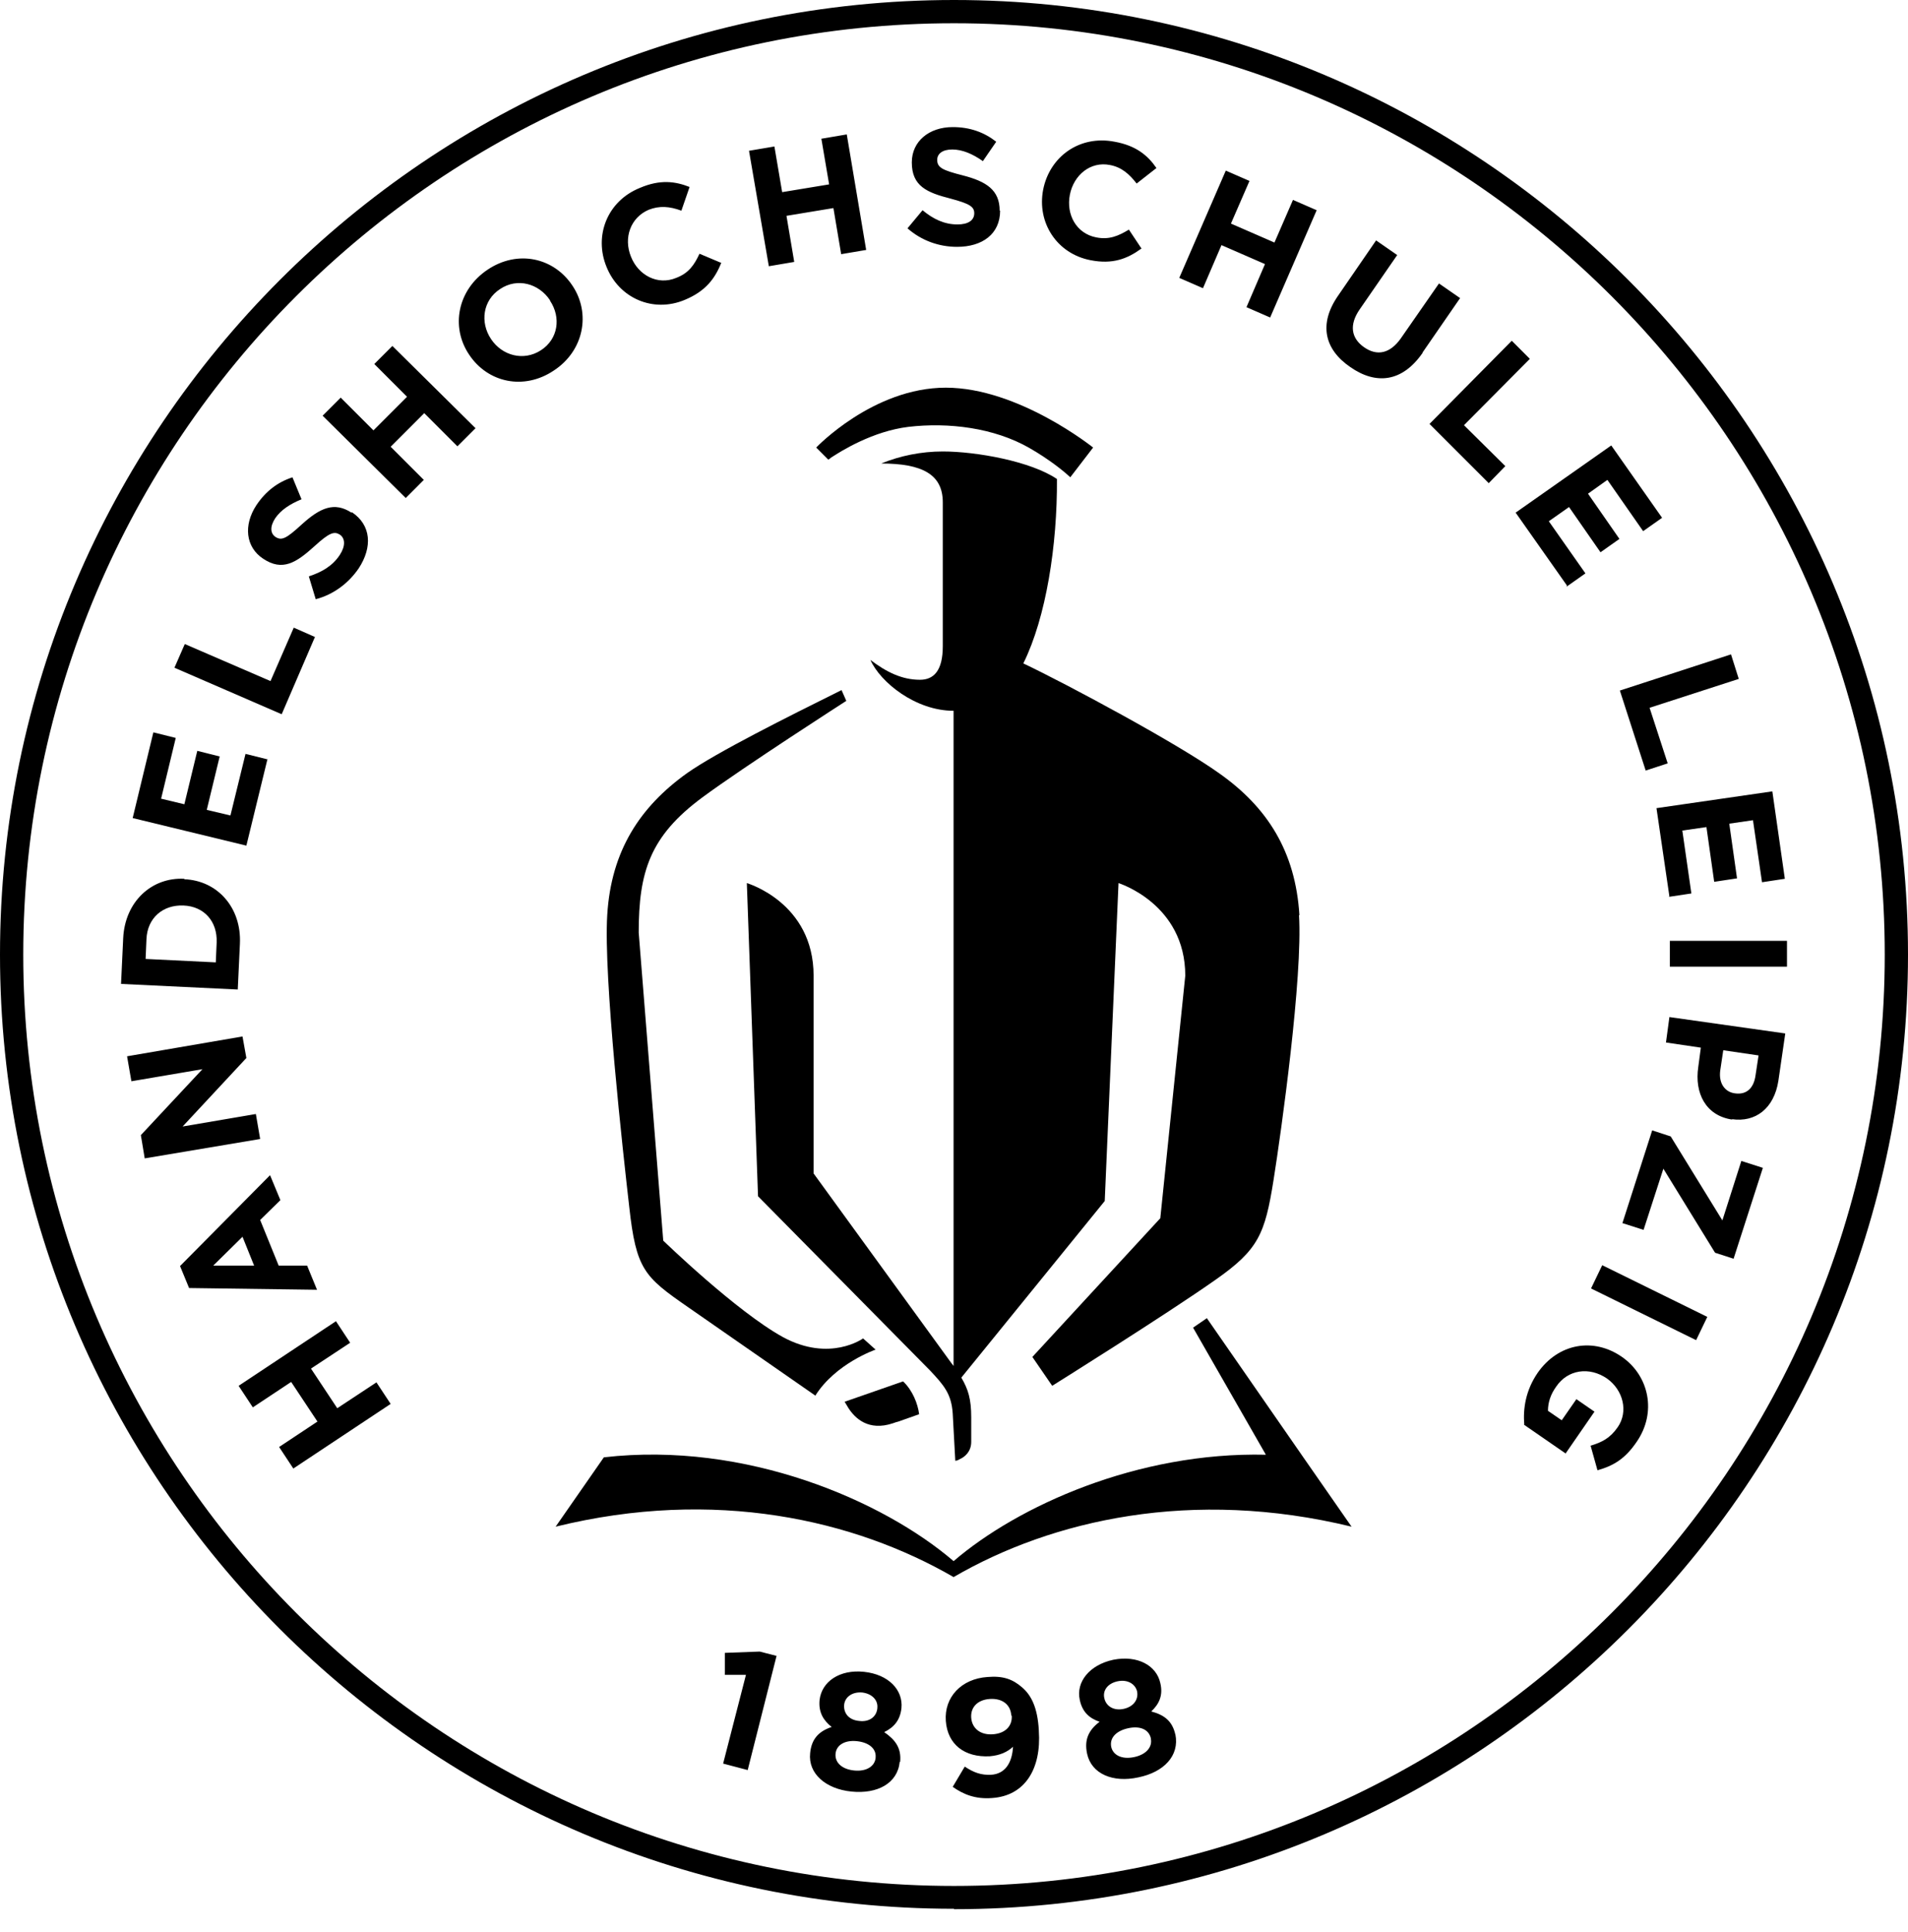 <svg xmlns="http://www.w3.org/2000/svg" width="80" height="81" viewBox="0 0 80 81" fill="none"><path d="M40 80.018C17.95 80.018 0 62.068 0 40.018C0 17.968 17.95 0 40 0C62.05 0 80 17.95 80 40.018C80 62.086 62.05 80.036 40 80.036V80.018ZM40 0.975C18.474 0.975 0.975 18.474 0.975 40.018C0.975 61.562 18.492 79.061 40 79.061C61.508 79.061 79.025 61.544 79.025 40.018C79.025 18.492 61.508 0.975 40 0.975Z" fill="black"/><path d="M37.852 57.914L35.414 58.763L35.577 59.034C35.847 59.449 36.407 60.009 37.437 59.666C37.527 59.63 37.599 59.612 37.671 59.593L38.538 59.286C38.484 58.853 38.267 58.293 37.87 57.914H37.852Z" fill="black"/><path d="M34.184 58.51C35.032 57.155 36.712 56.578 36.712 56.578L36.188 56.108C36.188 56.108 34.798 57.119 32.829 56.054C30.861 54.97 27.809 52.009 27.809 52.009L26.78 39.097C26.78 36.55 27.249 35.052 29.452 33.426C31.186 32.144 35.484 29.381 35.484 29.381L35.285 28.93C33.028 30.049 30.03 31.548 28.802 32.415C26.834 33.824 25.624 35.666 25.461 38.356C25.299 40.957 26.13 48.379 26.382 50.582C26.671 53.219 27.014 53.526 28.838 54.79L34.166 58.492L34.184 58.51Z" fill="black"/><path d="M50.602 55.26L50.024 55.657L53.076 60.984C47.694 60.858 42.674 63.133 39.983 65.445C37.039 62.917 31.279 60.407 25.319 61.093L23.297 64C29.979 62.357 35.83 63.711 39.983 66.113C44.118 63.711 49.988 62.375 56.669 64L54.647 61.093L50.602 55.26Z" fill="black"/><path d="M34.8 19.214C35.287 18.889 36.605 18.076 38.086 17.895C39.766 17.697 41.68 17.931 43.161 18.78C44.01 19.268 44.605 19.755 44.876 20.008L45.833 18.762C45.833 18.762 42.709 16.252 39.657 16.252C36.605 16.252 34.222 18.762 34.222 18.762L34.727 19.268C34.727 19.268 34.763 19.25 34.818 19.214H34.8Z" fill="black"/><path d="M54.483 38.375C54.32 35.684 53.128 33.842 51.142 32.434C49.408 31.188 44.767 28.695 42.907 27.811C43.864 25.878 44.334 22.845 44.316 20.081C43.232 19.341 40.939 18.926 39.53 18.926C38.627 18.926 37.742 19.106 36.948 19.431C38.663 19.431 39.53 19.883 39.53 21.057V27.088C39.53 28.118 39.151 28.497 38.573 28.497C37.815 28.497 37.164 28.172 36.496 27.666C36.912 28.605 38.392 29.797 39.982 29.797V57.264L39.873 57.12L34.113 49.192V40.903C34.113 37.833 31.314 37.021 31.314 37.021L31.783 50.149L38.988 57.445C39.584 58.077 39.891 58.438 39.946 59.251L40.054 61.237C40.054 61.237 40.09 61.237 40.144 61.219L40.252 61.165C40.451 61.075 40.722 60.858 40.722 60.443C40.722 60.443 40.722 60.443 40.722 60.425V59.413C40.722 58.655 40.596 58.239 40.307 57.752L46.32 50.348L46.898 37.021C46.898 37.021 49.697 37.887 49.697 40.903L48.65 51.07L43.286 56.885L44.117 58.095C44.117 58.095 48.885 55.115 50.961 53.653C52.767 52.389 53.038 51.738 53.399 49.463C53.724 47.422 54.627 40.957 54.465 38.357L54.483 38.375Z" fill="black"/><path d="M30.392 69.309V70.212H31.277L30.32 73.932L31.35 74.203L32.56 69.417L31.855 69.236L30.392 69.29V69.309ZM37.742 73.859C37.797 73.281 37.544 72.938 37.074 72.613C37.472 72.415 37.742 72.126 37.797 71.602C37.869 70.844 37.255 70.193 36.225 70.085C35.196 69.977 34.456 70.5 34.365 71.259C34.311 71.783 34.528 72.126 34.871 72.397C34.329 72.577 34.022 72.902 33.968 73.498C33.878 74.347 34.618 74.997 35.702 75.105C36.785 75.214 37.634 74.762 37.724 73.859H37.742ZM36.785 71.62C36.749 71.963 36.46 72.198 36.027 72.144C35.593 72.108 35.359 71.819 35.395 71.457C35.431 71.15 35.72 70.916 36.153 70.952C36.587 71.006 36.821 71.295 36.785 71.602V71.62ZM36.713 73.697C36.677 74.04 36.334 74.275 35.81 74.221C35.286 74.166 34.998 73.877 35.034 73.516C35.07 73.137 35.449 72.938 35.937 72.993C36.424 73.047 36.749 73.299 36.713 73.679V73.697ZM43.557 72.541C43.503 71.566 43.232 71.06 42.853 70.735C42.456 70.392 42.059 70.248 41.408 70.302C40.307 70.374 39.584 71.151 39.657 72.144C39.729 73.137 40.451 73.679 41.499 73.625C41.932 73.588 42.239 73.444 42.474 73.227C42.438 73.895 42.149 74.365 41.553 74.401C41.138 74.419 40.831 74.311 40.451 74.058L39.946 74.907C40.379 75.214 40.885 75.43 41.589 75.376C42.98 75.286 43.666 74.148 43.557 72.559V72.541ZM42.42 71.909C42.456 72.342 42.167 72.668 41.625 72.704C41.101 72.74 40.758 72.451 40.722 72.017C40.686 71.584 40.975 71.259 41.499 71.223C42.04 71.187 42.383 71.476 42.402 71.927L42.42 71.909ZM49.282 72.722C49.156 72.144 48.812 71.891 48.271 71.746C48.596 71.439 48.776 71.078 48.65 70.555C48.487 69.814 47.693 69.381 46.681 69.579C45.67 69.796 45.11 70.519 45.273 71.259C45.381 71.783 45.688 72.035 46.104 72.18C45.652 72.523 45.453 72.92 45.58 73.516C45.761 74.365 46.663 74.744 47.729 74.51C48.794 74.293 49.462 73.606 49.282 72.704V72.722ZM47.675 70.898C47.747 71.241 47.53 71.548 47.115 71.638C46.7 71.728 46.374 71.53 46.302 71.187C46.23 70.88 46.429 70.573 46.862 70.482C47.295 70.392 47.602 70.609 47.675 70.898ZM48.253 72.884C48.325 73.227 48.072 73.552 47.548 73.661C47.025 73.769 46.663 73.57 46.591 73.227C46.519 72.848 46.808 72.559 47.295 72.451C47.783 72.342 48.162 72.487 48.253 72.866V72.884Z" fill="black"/><path d="M14.086 55.387L10.005 58.096L10.601 58.999L12.208 57.933L13.31 59.594L11.703 60.66L12.299 61.563L16.38 58.854L15.784 57.951L14.141 59.035L13.039 57.373L14.682 56.29L14.086 55.387ZM11.323 49.265L7.549 53.075L7.928 53.996L13.292 54.069L12.877 53.057H11.685L10.908 51.143L11.757 50.312L11.323 49.265ZM10.168 51.847L10.655 53.057H8.94L10.168 51.847ZM10.168 43.45L5.328 44.281L5.509 45.328L8.488 44.822L5.906 47.586L6.068 48.561L10.908 47.748L10.728 46.701L7.658 47.224L10.33 44.353L10.168 43.45ZM7.73 36.84C6.357 36.768 5.238 37.798 5.165 39.333L5.075 41.247L9.969 41.482L10.059 39.567C10.132 38.032 9.102 36.913 7.73 36.859V36.84ZM7.694 37.96C8.561 37.996 9.12 38.628 9.084 39.513L9.048 40.344L6.105 40.2L6.141 39.369C6.177 38.484 6.827 37.924 7.694 37.96ZM11.233 31.838L10.294 31.604L9.662 34.186L8.669 33.951L9.211 31.712L8.272 31.477L7.73 33.716L6.755 33.482L7.369 30.935L6.43 30.701L5.563 34.294L10.33 35.45L11.215 31.82L11.233 31.838ZM13.22 26.71L12.317 26.312L11.342 28.552L7.748 26.999L7.314 27.992L11.811 29.942L13.202 26.71H13.22ZM14.737 21.491C14.014 21.021 13.418 21.292 12.66 21.978C12.01 22.574 11.811 22.683 11.54 22.502C11.342 22.358 11.305 22.087 11.54 21.725C11.775 21.382 12.154 21.13 12.642 20.931L12.263 20.01C11.649 20.209 11.143 20.588 10.746 21.184C10.204 22.014 10.294 22.935 11.035 23.423C11.847 23.965 12.425 23.585 13.184 22.899C13.816 22.321 14.014 22.267 14.249 22.412C14.484 22.574 14.484 22.899 14.249 23.26C13.942 23.73 13.491 23.983 12.949 24.163L13.238 25.12C13.996 24.922 14.628 24.434 15.044 23.82C15.621 22.935 15.567 22.014 14.755 21.473L14.737 21.491ZM19.938 17.951L16.452 14.502L15.694 15.26L17.066 16.633L15.658 18.041L14.285 16.669L13.527 17.427L17.012 20.877L17.77 20.118L16.38 18.728L17.788 17.319L19.179 18.71L19.938 17.951ZM24.001 11.974C23.224 10.8 21.707 10.457 20.443 11.306C19.179 12.154 18.89 13.707 19.667 14.863C20.443 16.037 21.96 16.38 23.224 15.531C24.488 14.701 24.777 13.13 24.001 11.974ZM23.062 12.606C23.531 13.31 23.405 14.213 22.682 14.682C21.96 15.152 21.057 14.917 20.588 14.213C20.118 13.509 20.244 12.588 20.967 12.118C21.689 11.631 22.592 11.883 23.062 12.588V12.606ZM30.231 11.017L29.328 10.637C29.111 11.107 28.877 11.45 28.353 11.649C27.576 11.974 26.764 11.54 26.457 10.764C26.132 9.969 26.439 9.12 27.197 8.795C27.649 8.615 28.082 8.651 28.57 8.832L28.913 7.838C28.317 7.604 27.685 7.513 26.836 7.874C25.445 8.434 24.904 9.897 25.427 11.179C25.951 12.497 27.378 13.13 28.714 12.57C29.581 12.209 29.978 11.685 30.249 10.999L30.231 11.017ZM36.317 10.475L35.504 5.635L34.439 5.816L34.764 7.73L32.795 8.055L32.47 6.141L31.405 6.321L32.236 11.161L33.301 10.98L32.976 9.048L34.944 8.723L35.269 10.655L36.335 10.475H36.317ZM41.915 8.832C41.915 7.965 41.355 7.604 40.362 7.351C39.513 7.134 39.296 7.026 39.296 6.701C39.296 6.448 39.513 6.267 39.928 6.267C40.344 6.267 40.777 6.448 41.211 6.755L41.77 5.942C41.265 5.545 40.669 5.328 39.947 5.328C38.953 5.328 38.231 5.924 38.231 6.809C38.231 7.802 38.863 8.073 39.856 8.326C40.669 8.543 40.849 8.669 40.849 8.94C40.849 9.247 40.579 9.409 40.145 9.409C39.585 9.409 39.116 9.175 38.682 8.813L38.05 9.572C38.646 10.096 39.387 10.348 40.127 10.348C41.193 10.348 41.933 9.807 41.933 8.832H41.915ZM47.874 10.439L47.333 9.626C46.881 9.897 46.502 10.059 45.96 9.951C45.129 9.789 44.696 8.994 44.858 8.163C45.021 7.333 45.725 6.755 46.538 6.917C47.026 7.008 47.351 7.297 47.658 7.694L48.488 7.044C48.127 6.52 47.639 6.105 46.737 5.942C45.256 5.653 44.01 6.574 43.739 7.947C43.468 9.337 44.317 10.637 45.725 10.908C46.646 11.089 47.26 10.854 47.856 10.421L47.874 10.439ZM53.256 13.31L55.206 8.813L54.213 8.38L53.436 10.168L51.612 9.373L52.389 7.585L51.396 7.152L49.445 11.649L50.439 12.082L51.215 10.276L53.039 11.071L52.263 12.877L53.256 13.31ZM59.649 14.773L61.22 12.497L60.335 11.883L58.728 14.195C58.276 14.827 57.734 14.935 57.193 14.556C56.651 14.177 56.56 13.617 57.012 12.967L58.583 10.692L57.698 10.078L56.109 12.389C55.278 13.581 55.531 14.646 56.615 15.387C57.698 16.145 58.8 16.019 59.649 14.791V14.773ZM62.43 20.245L63.116 19.54L61.382 17.825L64.145 15.044L63.387 14.285L59.938 17.771L62.43 20.263V20.245ZM65.68 24.597L66.475 24.037L64.94 21.852L65.788 21.256L67.107 23.152L67.901 22.592L66.583 20.696L67.396 20.118L68.895 22.267L69.689 21.707L67.558 18.674L63.549 21.491L65.698 24.543L65.68 24.597ZM68.985 32.308L69.924 32.001L69.165 29.671L72.904 28.461L72.579 27.432L67.919 28.949L69.003 32.308H68.985ZM69.96 37.599L70.917 37.455L70.538 34.818L71.549 34.673L71.874 36.967L72.831 36.822L72.506 34.529L73.5 34.385L73.879 36.985L74.836 36.84L74.312 33.175L69.454 33.879L69.996 37.581L69.96 37.599ZM70.032 40.525H74.926V39.441H70.014V40.525H70.032ZM72.615 46.917C73.608 47.062 74.385 46.466 74.565 45.31L74.854 43.324L69.996 42.637L69.852 43.703L71.314 43.919L71.206 44.732C71.044 45.816 71.513 46.773 72.633 46.935L72.615 46.917ZM72.741 45.834C72.326 45.78 72.055 45.418 72.127 44.877L72.254 44.028L73.734 44.245L73.608 45.075C73.536 45.617 73.229 45.906 72.741 45.834ZM68.01 51.269L68.913 51.558L69.743 48.994L71.91 52.516L72.687 52.768L73.915 48.958L73.012 48.669L72.217 51.161L70.05 47.64L69.274 47.387L68.028 51.269H68.01ZM66.71 54.014L71.116 56.181L71.585 55.206L67.179 53.039L66.71 54.014ZM63.892 59.721L65.644 60.931L66.854 59.179L66.096 58.655L65.481 59.54L64.904 59.143C64.904 58.8 65.012 58.457 65.247 58.132C65.734 57.409 66.637 57.283 67.378 57.789C68.064 58.276 68.281 59.179 67.829 59.829C67.504 60.299 67.161 60.461 66.692 60.606L66.98 61.635C67.63 61.455 68.136 61.166 68.624 60.443C69.472 59.215 69.147 57.68 68.01 56.886C66.818 56.055 65.337 56.308 64.47 57.554C63.965 58.294 63.856 59.053 63.91 59.721H63.892Z" fill="black"/></svg>